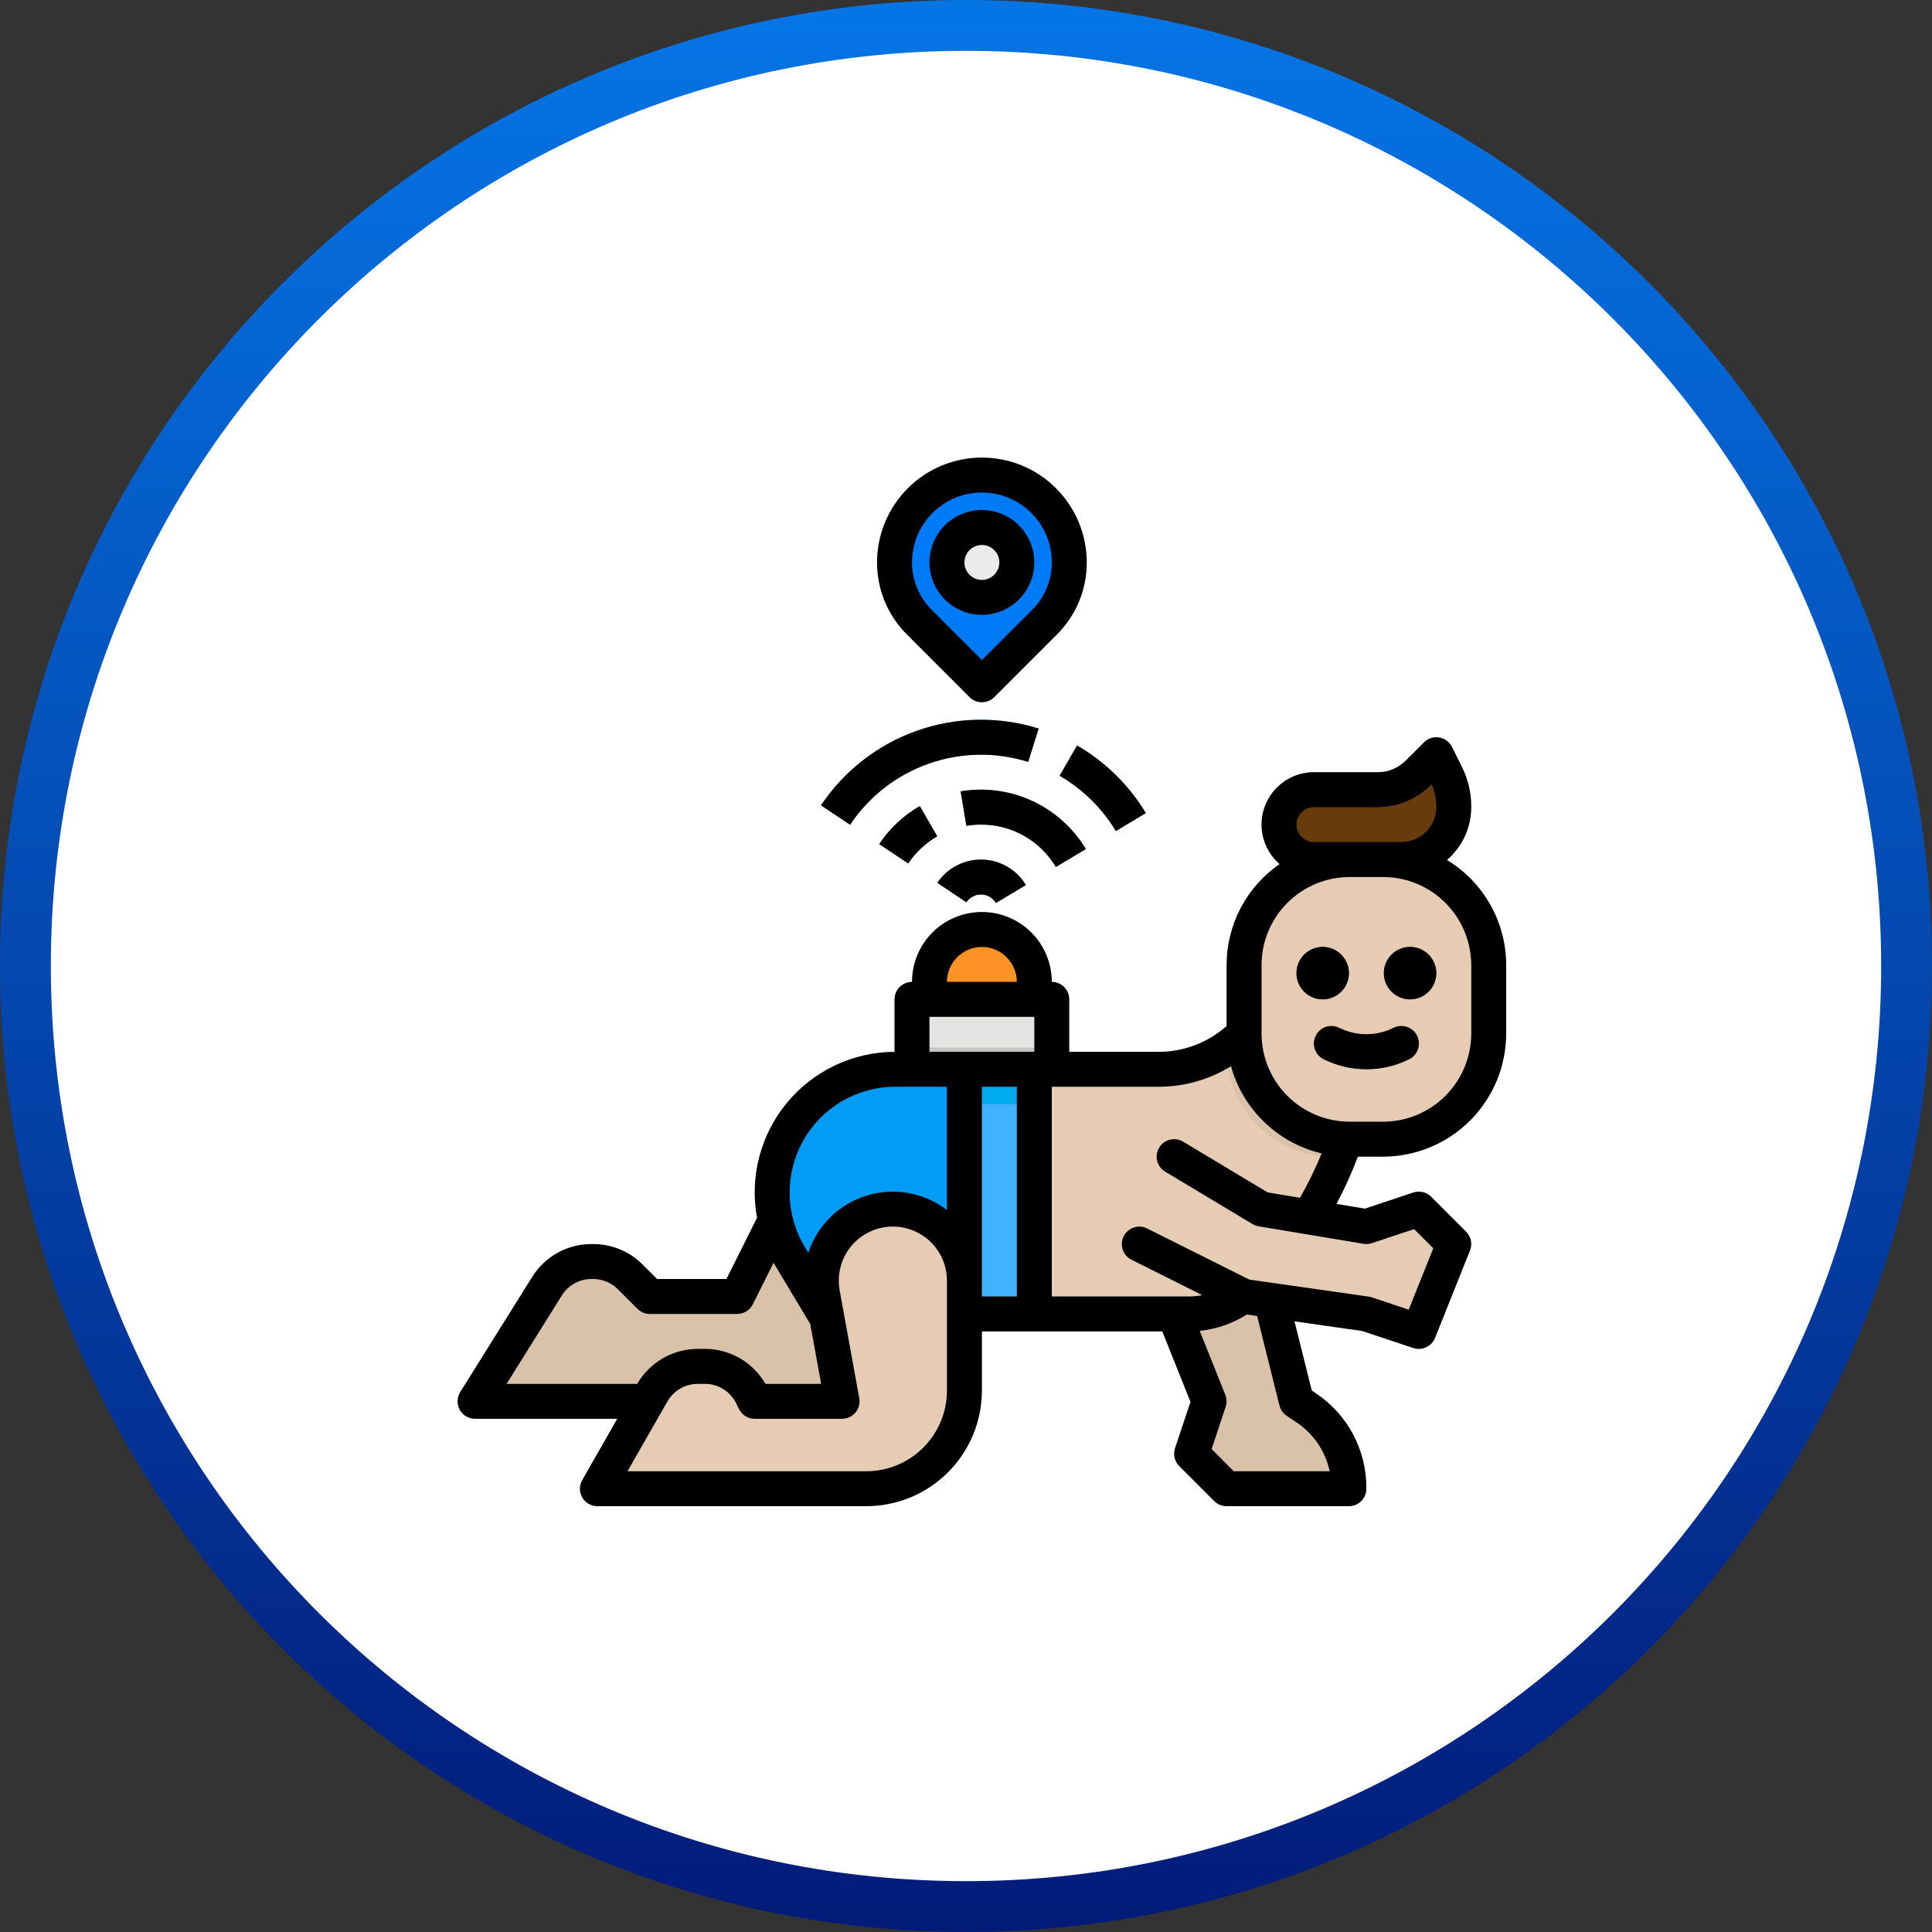 <svg width="38" height="38" viewBox="0 0 38 38" fill="none" xmlns="http://www.w3.org/2000/svg">
<rect x="0" y="0" width="38" height="38" fill="#333333" stroke="none"/>
<g clip-path="url(#clip0_1126_1717)">
<path d="M19 37.5C29.217 37.5 37.5 29.217 37.5 19C37.5 8.783 29.217 0.5 19 0.5C8.783 0.5 0.5 8.783 0.5 19C0.5 29.217 8.783 37.5 19 37.5Z" fill="white" stroke="url(#paint0_linear_1126_1717)"/>
<path d="M24.812 24.812L25.5 27.562L25.689 27.689C25.948 27.861 26.161 28.095 26.308 28.37C26.454 28.644 26.531 28.951 26.531 29.262V29.281H24.125L23.513 28.669C23.49 28.646 23.474 28.618 23.467 28.587C23.459 28.556 23.461 28.523 23.471 28.493L23.781 27.562L23.094 25.844L24.812 24.812Z" fill="#DAC1AA"/>
<path d="M24.469 20.329C24.251 20.551 23.991 20.728 23.704 20.849C23.418 20.969 23.11 21.031 22.799 21.031H18.969V25.844H23.375C23.855 25.844 24.316 25.653 24.655 25.313C25.87 24.099 26.634 22.508 26.824 20.801L26.875 20.344L24.469 20.329Z" fill="#E6CCB4"/>
<path d="M26.875 20.344L26.824 20.801C26.75 21.469 26.587 22.125 26.339 22.75H26.202C25.929 22.75 25.659 22.696 25.407 22.592C25.155 22.488 24.926 22.334 24.733 22.142C24.541 21.949 24.387 21.72 24.283 21.468C24.179 21.216 24.125 20.946 24.125 20.673V20.618C24.249 20.533 24.364 20.436 24.469 20.329L26.875 20.344Z" fill="#E6CCB4"/>
<path d="M15.36 23.781L14.5 25.5H12.782L12.396 25.114C12.203 24.921 11.941 24.812 11.667 24.812H11.634C11.46 24.812 11.287 24.857 11.135 24.942C10.982 25.026 10.853 25.149 10.76 25.297L9.509 27.299C9.492 27.326 9.483 27.355 9.482 27.386C9.482 27.417 9.489 27.447 9.504 27.474C9.519 27.501 9.541 27.523 9.567 27.539C9.594 27.554 9.624 27.562 9.654 27.562H16.563L16.219 24.125L15.36 23.781ZM26.875 20.344L26.825 20.801C26.751 21.469 26.587 22.125 26.339 22.75H26.203C25.93 22.75 25.66 22.696 25.408 22.592C25.156 22.488 24.927 22.334 24.734 22.142C24.541 21.949 24.388 21.72 24.284 21.468C24.179 21.216 24.125 20.946 24.125 20.673V20.618C24.249 20.533 24.364 20.436 24.469 20.329L26.875 20.344Z" fill="#DAC1AA"/>
<path d="M27.562 16.906H25.844C25.661 16.906 25.486 16.834 25.358 16.705C25.229 16.576 25.156 16.401 25.156 16.219C25.156 16.036 25.229 15.861 25.358 15.733C25.486 15.604 25.661 15.531 25.844 15.531H27.1C27.246 15.531 27.392 15.502 27.527 15.446C27.663 15.39 27.786 15.308 27.89 15.204L28.25 14.844L28.449 15.241C28.544 15.432 28.594 15.642 28.594 15.856V15.875C28.594 16.148 28.485 16.411 28.292 16.604C28.098 16.798 27.836 16.906 27.562 16.906Z" fill="#683B0D"/>
<path d="M25.927 23.623C25.869 23.729 25.808 23.833 25.744 23.936L24.812 23.781L23.094 22.75V22.406L24.812 23.438L25.927 23.623ZM25.542 24.247C25.28 24.629 24.983 24.986 24.656 25.313L24.655 25.314C24.505 25.465 24.328 25.587 24.134 25.677L22.406 24.812L23.094 23.094L24.812 24.125L25.542 24.247Z" fill="#E6CCB4"/>
<path d="M18.969 25.844H16.219L15.533 24.7C15.307 24.324 15.188 23.893 15.188 23.454C15.188 23.136 15.25 22.821 15.372 22.527C15.494 22.233 15.672 21.966 15.897 21.741C16.122 21.516 16.389 21.337 16.683 21.216C16.977 21.094 17.292 21.031 17.61 21.031H18.969V25.844Z" fill="#009CF7"/>
<path d="M16.562 27.562L16.176 25.44C16.14 25.238 16.148 25.029 16.2 24.83C16.253 24.631 16.349 24.445 16.481 24.287C16.613 24.129 16.778 24.001 16.965 23.914C17.151 23.826 17.355 23.781 17.561 23.781C17.746 23.781 17.929 23.818 18.1 23.888C18.27 23.959 18.426 24.063 18.556 24.194C18.687 24.324 18.791 24.479 18.861 24.65C18.932 24.821 18.968 25.004 18.968 25.189V27.352C18.968 27.864 18.765 28.354 18.403 28.716C18.042 29.078 17.551 29.281 17.039 29.281H12.046C12.016 29.281 11.986 29.273 11.96 29.258C11.934 29.243 11.912 29.222 11.897 29.196C11.882 29.17 11.874 29.14 11.874 29.11C11.874 29.08 11.882 29.05 11.897 29.024L12.828 27.395C12.918 27.237 13.048 27.106 13.206 27.014C13.363 26.923 13.541 26.875 13.723 26.875H13.862C14.054 26.875 14.242 26.928 14.405 27.029C14.567 27.13 14.699 27.274 14.785 27.445L14.844 27.562H16.562Z" fill="#E6CCB4"/>
<path d="M25.542 24.247C25.28 24.629 24.983 24.986 24.656 25.313L24.655 25.314C24.505 25.465 24.328 25.587 24.134 25.677L23.094 25.082V23.094L24.812 24.125L25.542 24.247Z" fill="#DAC1AA"/>
<path d="M20.344 21.031H18.969V25.844H20.344V21.031Z" fill="#41B2FF"/>
<path d="M20.344 21.031H18.969V21.719H20.344V21.031Z" fill="#00ABED"/>
<path d="M20.688 19.656H17.938V21.031H20.688V19.656Z" fill="#E4E4E2"/>
<path d="M20.688 20.606H17.938V21.031H20.688V20.606Z" fill="#C3C3C3"/>
<path d="M19.312 18.281C19.586 18.281 19.848 18.39 20.042 18.583C20.235 18.777 20.344 19.039 20.344 19.312V19.656H18.281V19.312C18.281 19.039 18.39 18.777 18.583 18.583C18.777 18.39 19.039 18.281 19.312 18.281Z" fill="#FD9226"/>
<path d="M16.72 16.222L16.148 15.84C16.603 15.159 17.265 14.644 18.037 14.372C18.809 14.1 19.648 14.085 20.429 14.329L20.223 14.985C19.584 14.785 18.897 14.797 18.265 15.02C17.634 15.243 17.092 15.665 16.72 16.222ZM21.948 16.346C21.676 15.896 21.296 15.521 20.841 15.258L21.185 14.662C21.741 14.985 22.206 15.442 22.537 15.992L21.948 16.346ZM17.864 16.984L17.293 16.602C17.498 16.295 17.771 16.039 18.091 15.854L18.435 16.448C18.206 16.581 18.011 16.765 17.864 16.984ZM20.768 17.053C20.616 16.798 20.401 16.587 20.142 16.44C19.884 16.294 19.591 16.218 19.294 16.219C19.198 16.219 19.102 16.227 19.007 16.243L18.894 15.565C19.371 15.484 19.861 15.55 20.3 15.752C20.74 15.954 21.108 16.285 21.358 16.699L20.768 17.053ZM19.589 17.761C19.559 17.712 19.517 17.67 19.467 17.641C19.417 17.611 19.36 17.595 19.302 17.594C19.244 17.593 19.187 17.606 19.135 17.633C19.084 17.66 19.04 17.699 19.008 17.747L18.436 17.365C18.533 17.221 18.664 17.103 18.819 17.022C18.973 16.942 19.145 16.902 19.319 16.907C19.492 16.911 19.662 16.959 19.812 17.046C19.963 17.134 20.088 17.258 20.178 17.407L19.589 17.761Z" fill="#2AD3B3"/>
<path d="M20.545 12.236L19.312 13.469L18.08 12.236C17.769 11.925 17.594 11.503 17.594 11.062C17.594 10.607 17.775 10.169 18.097 9.847C18.419 9.525 18.857 9.344 19.312 9.344C19.768 9.344 20.206 9.525 20.528 9.847C20.85 10.169 21.031 10.607 21.031 11.062C21.031 11.503 20.856 11.925 20.545 12.236Z" fill="#007AF6"/>
<path d="M19.312 11.75C19.692 11.75 20 11.442 20 11.062C20 10.683 19.692 10.375 19.312 10.375C18.933 10.375 18.625 10.683 18.625 11.062C18.625 11.442 18.933 11.75 19.312 11.75Z" fill="#EBEBEB"/>
<path d="M23.094 22.75L24.812 23.781L26.875 24.125L27.906 23.781L28.594 24.469L27.966 26.037C27.95 26.078 27.919 26.111 27.879 26.129C27.839 26.148 27.794 26.15 27.753 26.136L26.875 25.844L24.469 25.5L22.406 24.469L23.094 22.75Z" fill="#E6CCB4"/>
<path d="M25.927 23.623C25.869 23.729 25.808 23.833 25.744 23.936L24.812 23.781L23.094 22.75V22.406L24.729 23.387C24.784 23.42 24.845 23.443 24.909 23.454L25.927 23.623Z" fill="#DAC1AA"/>
<path d="M27.204 16.906H26.546C25.399 16.906 24.469 17.836 24.469 18.983V20.329C24.469 21.476 25.399 22.406 26.546 22.406H27.204C28.351 22.406 29.281 21.476 29.281 20.329V18.983C29.281 17.836 28.351 16.906 27.204 16.906Z" fill="#E6CCB4"/>
<path d="M26.016 19.656C26.3 19.656 26.531 19.425 26.531 19.141C26.531 18.856 26.3 18.625 26.016 18.625C25.731 18.625 25.5 18.856 25.5 19.141C25.5 19.425 25.731 19.656 26.016 19.656Z" fill="#683B0D"/>
<path d="M27.734 19.656C28.019 19.656 28.25 19.425 28.25 19.141C28.25 18.856 28.019 18.625 27.734 18.625C27.45 18.625 27.219 18.856 27.219 19.141C27.219 19.425 27.45 19.656 27.734 19.656Z" fill="#683B0D"/>
<path d="M26.875 21.03C26.583 21.03 26.295 20.963 26.034 20.832C25.952 20.792 25.89 20.72 25.861 20.634C25.833 20.547 25.839 20.453 25.88 20.371C25.921 20.29 25.992 20.228 26.079 20.199C26.165 20.17 26.26 20.177 26.341 20.217C26.507 20.3 26.69 20.343 26.875 20.343C27.06 20.343 27.243 20.3 27.409 20.217C27.49 20.177 27.585 20.17 27.671 20.199C27.758 20.228 27.829 20.29 27.87 20.371C27.911 20.453 27.918 20.547 27.889 20.634C27.86 20.72 27.798 20.792 27.716 20.832C27.455 20.963 27.167 21.03 26.875 21.03Z" fill="#683B0D"/>
<path d="M28.461 16.915C28.61 16.786 28.73 16.627 28.813 16.447C28.895 16.268 28.938 16.072 28.938 15.875V15.856C28.937 15.589 28.875 15.326 28.756 15.087L28.558 14.69C28.533 14.641 28.498 14.599 28.454 14.567C28.41 14.534 28.359 14.513 28.305 14.504C28.251 14.496 28.196 14.5 28.145 14.517C28.093 14.533 28.046 14.562 28.007 14.601L27.647 14.961C27.575 15.033 27.49 15.09 27.396 15.129C27.302 15.168 27.201 15.188 27.1 15.188H25.844C25.634 15.187 25.429 15.251 25.256 15.371C25.084 15.491 24.952 15.66 24.878 15.857C24.804 16.053 24.793 16.268 24.844 16.471C24.896 16.675 25.008 16.858 25.167 16.995C24.845 17.218 24.583 17.515 24.401 17.861C24.22 18.208 24.125 18.593 24.125 18.983V20.181C23.759 20.506 23.288 20.686 22.799 20.688H21.031V19.656C21.031 19.565 20.995 19.478 20.931 19.413C20.866 19.349 20.779 19.312 20.688 19.312C20.688 18.948 20.543 18.598 20.285 18.34C20.027 18.082 19.677 17.938 19.313 17.938C18.948 17.938 18.598 18.082 18.34 18.34C18.082 18.598 17.938 18.948 17.938 19.312C17.846 19.312 17.759 19.349 17.695 19.413C17.63 19.478 17.594 19.565 17.594 19.656V20.688C17.189 20.69 16.791 20.781 16.425 20.954C16.06 21.127 15.737 21.378 15.479 21.689C15.221 22.001 15.035 22.365 14.933 22.756C14.831 23.148 14.816 23.556 14.89 23.954C14.886 23.96 14.883 23.965 14.88 23.971L14.288 25.156H12.924L12.639 24.872C12.512 24.743 12.36 24.642 12.193 24.573C12.026 24.504 11.847 24.468 11.667 24.469H11.634C11.401 24.468 11.171 24.527 10.967 24.64C10.763 24.753 10.591 24.917 10.468 25.115L9.052 27.38C9.02 27.432 9.002 27.492 9 27.553C8.999 27.615 9.013 27.675 9.043 27.729C9.073 27.783 9.116 27.828 9.169 27.859C9.222 27.89 9.282 27.906 9.344 27.906H12.14L11.452 29.111C11.422 29.163 11.406 29.222 11.406 29.282C11.406 29.343 11.423 29.402 11.453 29.454C11.483 29.506 11.526 29.549 11.579 29.579C11.631 29.609 11.69 29.625 11.75 29.625H17.04C17.642 29.624 18.22 29.385 18.646 28.959C19.072 28.532 19.312 27.955 19.313 27.352V26.188H22.861L23.415 27.573L23.111 28.485C23.091 28.546 23.088 28.611 23.103 28.673C23.118 28.735 23.149 28.792 23.195 28.837L23.882 29.524C23.914 29.556 23.952 29.582 23.994 29.599C24.035 29.616 24.08 29.625 24.125 29.625H26.531C26.622 29.625 26.71 29.589 26.774 29.524C26.839 29.46 26.875 29.372 26.875 29.281V29.262C26.875 28.894 26.785 28.532 26.611 28.207C26.438 27.883 26.186 27.607 25.88 27.403L25.801 27.35L25.461 25.989L26.796 26.18L27.798 26.514C27.881 26.541 27.971 26.536 28.051 26.499C28.131 26.462 28.193 26.397 28.226 26.315L28.913 24.596C28.938 24.534 28.944 24.465 28.931 24.4C28.917 24.334 28.884 24.273 28.837 24.226L28.149 23.538C28.104 23.493 28.047 23.461 27.985 23.447C27.923 23.432 27.858 23.435 27.798 23.455L26.847 23.772L26.288 23.679C26.447 23.378 26.588 23.068 26.708 22.75H27.204C27.846 22.749 28.461 22.494 28.915 22.04C29.369 21.586 29.624 20.971 29.625 20.329V18.983C29.625 18.568 29.518 18.159 29.314 17.797C29.11 17.434 28.816 17.131 28.461 16.915ZM25.844 15.875H27.1C27.292 15.876 27.482 15.838 27.659 15.764C27.837 15.691 27.997 15.583 28.133 15.447L28.155 15.425C28.218 15.56 28.25 15.707 28.25 15.856V15.875C28.25 16.057 28.177 16.232 28.048 16.361C27.92 16.49 27.745 16.562 27.562 16.562H25.844C25.753 16.562 25.665 16.526 25.601 16.462C25.536 16.397 25.5 16.31 25.5 16.219C25.5 16.128 25.536 16.04 25.601 15.976C25.665 15.911 25.753 15.875 25.844 15.875ZM19.313 18.625C19.495 18.625 19.67 18.698 19.799 18.827C19.927 18.956 20 19.13 20 19.312H18.625C18.625 19.13 18.698 18.956 18.827 18.827C18.956 18.698 19.13 18.625 19.313 18.625ZM9.964 27.219L11.051 25.479C11.113 25.38 11.198 25.299 11.301 25.242C11.403 25.185 11.517 25.156 11.634 25.156H11.667C11.757 25.156 11.846 25.174 11.93 25.208C12.013 25.243 12.089 25.294 12.153 25.358L12.538 25.743C12.57 25.775 12.608 25.8 12.65 25.818C12.691 25.835 12.736 25.844 12.781 25.844H14.5C14.564 25.844 14.627 25.826 14.681 25.792C14.735 25.759 14.779 25.711 14.807 25.654L15.215 24.838C15.223 24.851 15.23 24.864 15.238 24.877L15.924 26.021C15.928 26.027 15.932 26.032 15.936 26.038L16.151 27.219H15.054C14.934 27.009 14.76 26.835 14.551 26.714C14.342 26.594 14.104 26.53 13.863 26.531H13.724C13.482 26.532 13.245 26.595 13.036 26.716C12.828 26.837 12.654 27.01 12.533 27.219H9.964ZM18.625 27.352C18.625 27.772 18.457 28.175 18.16 28.473C17.863 28.77 17.46 28.937 17.04 28.938H12.342L13.127 27.565C13.187 27.46 13.274 27.373 13.379 27.312C13.483 27.251 13.602 27.219 13.724 27.219H13.863C13.991 27.218 14.116 27.254 14.225 27.321C14.333 27.388 14.421 27.484 14.478 27.599L14.536 27.716C14.565 27.773 14.609 27.821 14.663 27.855C14.717 27.889 14.78 27.906 14.844 27.906H16.563C16.613 27.906 16.663 27.895 16.708 27.874C16.754 27.852 16.794 27.821 16.826 27.783C16.859 27.744 16.882 27.699 16.895 27.65C16.908 27.602 16.91 27.551 16.901 27.501L16.515 25.379C16.488 25.234 16.493 25.084 16.527 24.941C16.561 24.797 16.625 24.662 16.715 24.544C16.804 24.427 16.917 24.329 17.047 24.258C17.176 24.186 17.319 24.142 17.466 24.129C17.613 24.116 17.761 24.133 17.901 24.181C18.041 24.228 18.17 24.304 18.279 24.403C18.388 24.503 18.475 24.624 18.535 24.76C18.594 24.895 18.625 25.041 18.625 25.189V27.352ZM18.625 23.799C18.403 23.629 18.144 23.515 17.869 23.466C17.594 23.416 17.311 23.434 17.044 23.516C16.777 23.599 16.534 23.744 16.334 23.939C16.135 24.135 15.985 24.375 15.898 24.641L15.828 24.524C15.638 24.208 15.536 23.848 15.531 23.48C15.527 23.112 15.62 22.75 15.801 22.43C15.982 22.11 16.245 21.843 16.563 21.658C16.881 21.473 17.242 21.375 17.61 21.375H18.625V23.799ZM20 25.5H19.313V21.375H20V25.5ZM20.344 20.688H18.281V20H20.344V20.688ZM25.499 27.975C25.834 28.198 26.069 28.543 26.153 28.938H24.267L23.831 28.501L24.107 27.671C24.133 27.594 24.131 27.51 24.101 27.435L23.597 26.176C23.927 26.142 24.244 26.032 24.524 25.855L24.726 25.884L25.166 27.646C25.187 27.729 25.238 27.801 25.309 27.848L25.499 27.975ZM26.819 24.464C26.874 24.473 26.931 24.469 26.984 24.451L27.814 24.175L28.191 24.552L27.708 25.759L26.984 25.518C26.964 25.511 26.944 25.506 26.924 25.503L24.573 25.168L22.56 24.161C22.479 24.121 22.385 24.115 22.299 24.144C22.213 24.173 22.142 24.235 22.101 24.316C22.061 24.397 22.054 24.491 22.082 24.577C22.11 24.663 22.172 24.735 22.253 24.776L23.647 25.474C23.558 25.491 23.466 25.5 23.375 25.5H20.688V21.375H22.799C23.298 21.374 23.787 21.234 24.212 20.971C24.328 21.39 24.555 21.77 24.869 22.072C25.182 22.374 25.571 22.586 25.995 22.686C25.872 22.986 25.73 23.278 25.569 23.559L24.933 23.453L23.271 22.455C23.232 22.432 23.189 22.417 23.144 22.41C23.1 22.403 23.054 22.406 23.01 22.416C22.966 22.427 22.925 22.447 22.889 22.474C22.853 22.501 22.822 22.534 22.799 22.573C22.776 22.612 22.76 22.655 22.754 22.699C22.747 22.744 22.749 22.79 22.76 22.833C22.771 22.877 22.791 22.918 22.817 22.955C22.844 22.991 22.878 23.021 22.917 23.045L24.636 24.076C24.673 24.098 24.713 24.113 24.756 24.12L26.819 24.464ZM28.938 20.329C28.937 20.789 28.754 21.229 28.429 21.554C28.104 21.879 27.664 22.062 27.204 22.062H26.546C26.086 22.062 25.646 21.879 25.321 21.554C24.996 21.229 24.813 20.789 24.813 20.329V18.983C24.813 18.524 24.996 18.083 25.321 17.758C25.646 17.433 26.086 17.25 26.546 17.25H27.204C27.664 17.25 28.104 17.433 28.429 17.758C28.754 18.083 28.937 18.524 28.938 18.983V20.329Z" fill="black"/>
<path d="M26.016 19.656C26.3 19.656 26.531 19.425 26.531 19.141C26.531 18.856 26.3 18.625 26.016 18.625C25.731 18.625 25.5 18.856 25.5 19.141C25.5 19.425 25.731 19.656 26.016 19.656Z" fill="black"/>
<path d="M27.734 19.656C28.019 19.656 28.25 19.425 28.25 19.141C28.25 18.856 28.019 18.625 27.734 18.625C27.45 18.625 27.219 18.856 27.219 19.141C27.219 19.425 27.45 19.656 27.734 19.656Z" fill="black"/>
<path d="M27.409 20.218C27.243 20.3 27.061 20.343 26.875 20.343C26.69 20.343 26.508 20.3 26.342 20.218C26.26 20.177 26.166 20.17 26.079 20.199C25.993 20.228 25.921 20.29 25.881 20.371C25.84 20.453 25.833 20.547 25.862 20.634C25.891 20.72 25.953 20.792 26.034 20.833C26.296 20.963 26.584 21.03 26.875 21.03C27.167 21.03 27.455 20.963 27.717 20.833C27.798 20.792 27.86 20.72 27.889 20.634C27.918 20.547 27.911 20.453 27.87 20.371C27.83 20.29 27.758 20.228 27.672 20.199C27.585 20.17 27.491 20.177 27.409 20.218ZM20.223 14.986L20.429 14.33C19.648 14.085 18.809 14.1 18.037 14.372C17.265 14.644 16.603 15.159 16.148 15.84L16.72 16.222C17.092 15.665 17.634 15.243 18.265 15.021C18.897 14.798 19.584 14.785 20.223 14.986ZM21.948 16.346L22.537 15.992C22.206 15.442 21.741 14.985 21.185 14.663L20.841 15.258C21.296 15.521 21.676 15.896 21.948 16.346ZM17.292 16.602L17.864 16.984C18.011 16.765 18.206 16.581 18.435 16.449L18.091 15.854C17.771 16.039 17.498 16.295 17.292 16.602ZM20.768 17.053L21.358 16.699C21.108 16.285 20.74 15.954 20.3 15.752C19.861 15.55 19.371 15.484 18.894 15.565L19.007 16.243C19.102 16.227 19.198 16.219 19.294 16.219C19.591 16.218 19.884 16.294 20.142 16.44C20.401 16.587 20.616 16.798 20.768 17.053ZM19.294 17.594C19.354 17.594 19.412 17.609 19.464 17.638C19.515 17.668 19.558 17.71 19.589 17.761L20.178 17.407C20.088 17.258 19.963 17.134 19.812 17.046C19.662 16.959 19.492 16.911 19.319 16.907C19.145 16.902 18.973 16.942 18.819 17.023C18.664 17.103 18.533 17.221 18.436 17.365L19.008 17.747C19.04 17.7 19.082 17.661 19.132 17.635C19.182 17.608 19.238 17.594 19.294 17.594ZM19.313 13.812C19.358 13.813 19.403 13.804 19.445 13.786C19.486 13.769 19.524 13.744 19.556 13.712L20.789 12.479C20.975 12.294 21.123 12.073 21.224 11.83C21.325 11.586 21.376 11.326 21.375 11.062C21.375 10.515 21.158 9.991 20.771 9.604C20.385 9.217 19.86 9 19.313 9C18.766 9 18.241 9.217 17.855 9.604C17.468 9.991 17.25 10.515 17.25 11.062C17.25 11.326 17.301 11.586 17.402 11.83C17.503 12.073 17.651 12.294 17.837 12.479L19.07 13.712C19.102 13.744 19.14 13.769 19.181 13.786C19.223 13.804 19.268 13.813 19.313 13.812ZM17.938 11.062C17.938 10.698 18.083 10.348 18.341 10.09C18.599 9.832 18.948 9.688 19.313 9.688C19.678 9.688 20.027 9.832 20.285 10.09C20.543 10.348 20.688 10.698 20.688 11.062C20.689 11.235 20.655 11.407 20.588 11.566C20.522 11.726 20.425 11.871 20.302 11.993L19.313 12.983L18.323 11.993C18.201 11.871 18.104 11.726 18.038 11.566C17.971 11.407 17.938 11.235 17.938 11.062Z" fill="black"/>
<path d="M20.344 11.062C20.344 10.858 20.283 10.659 20.17 10.49C20.057 10.32 19.896 10.188 19.707 10.11C19.519 10.032 19.311 10.011 19.111 10.051C18.911 10.091 18.727 10.189 18.583 10.333C18.439 10.477 18.341 10.661 18.301 10.861C18.261 11.061 18.282 11.269 18.36 11.457C18.438 11.646 18.57 11.807 18.74 11.92C18.909 12.033 19.108 12.094 19.312 12.094C19.586 12.093 19.848 11.985 20.041 11.791C20.235 11.598 20.343 11.336 20.344 11.062ZM18.969 11.062C18.969 10.995 18.989 10.928 19.027 10.871C19.064 10.815 19.118 10.771 19.181 10.745C19.244 10.719 19.313 10.712 19.38 10.725C19.446 10.739 19.508 10.771 19.556 10.819C19.604 10.867 19.636 10.929 19.65 10.995C19.663 11.062 19.656 11.131 19.63 11.194C19.604 11.257 19.56 11.31 19.503 11.348C19.447 11.386 19.381 11.406 19.312 11.406C19.221 11.406 19.134 11.37 19.07 11.306C19.005 11.241 18.969 11.154 18.969 11.062Z" fill="black"/>
</g>
<defs>
<linearGradient id="paint0_linear_1126_1717" x1="19" y1="-1.33909e-08" x2="19" y2="38" gradientUnits="userSpaceOnUse">
<stop stop-color="#0575E6"/>
<stop offset="1" stop-color="#021B79"/>
</linearGradient>
<clipPath id="clip0_1126_1717">
<rect width="38" height="38" fill="white"/>
</clipPath>
</defs>
</svg>
